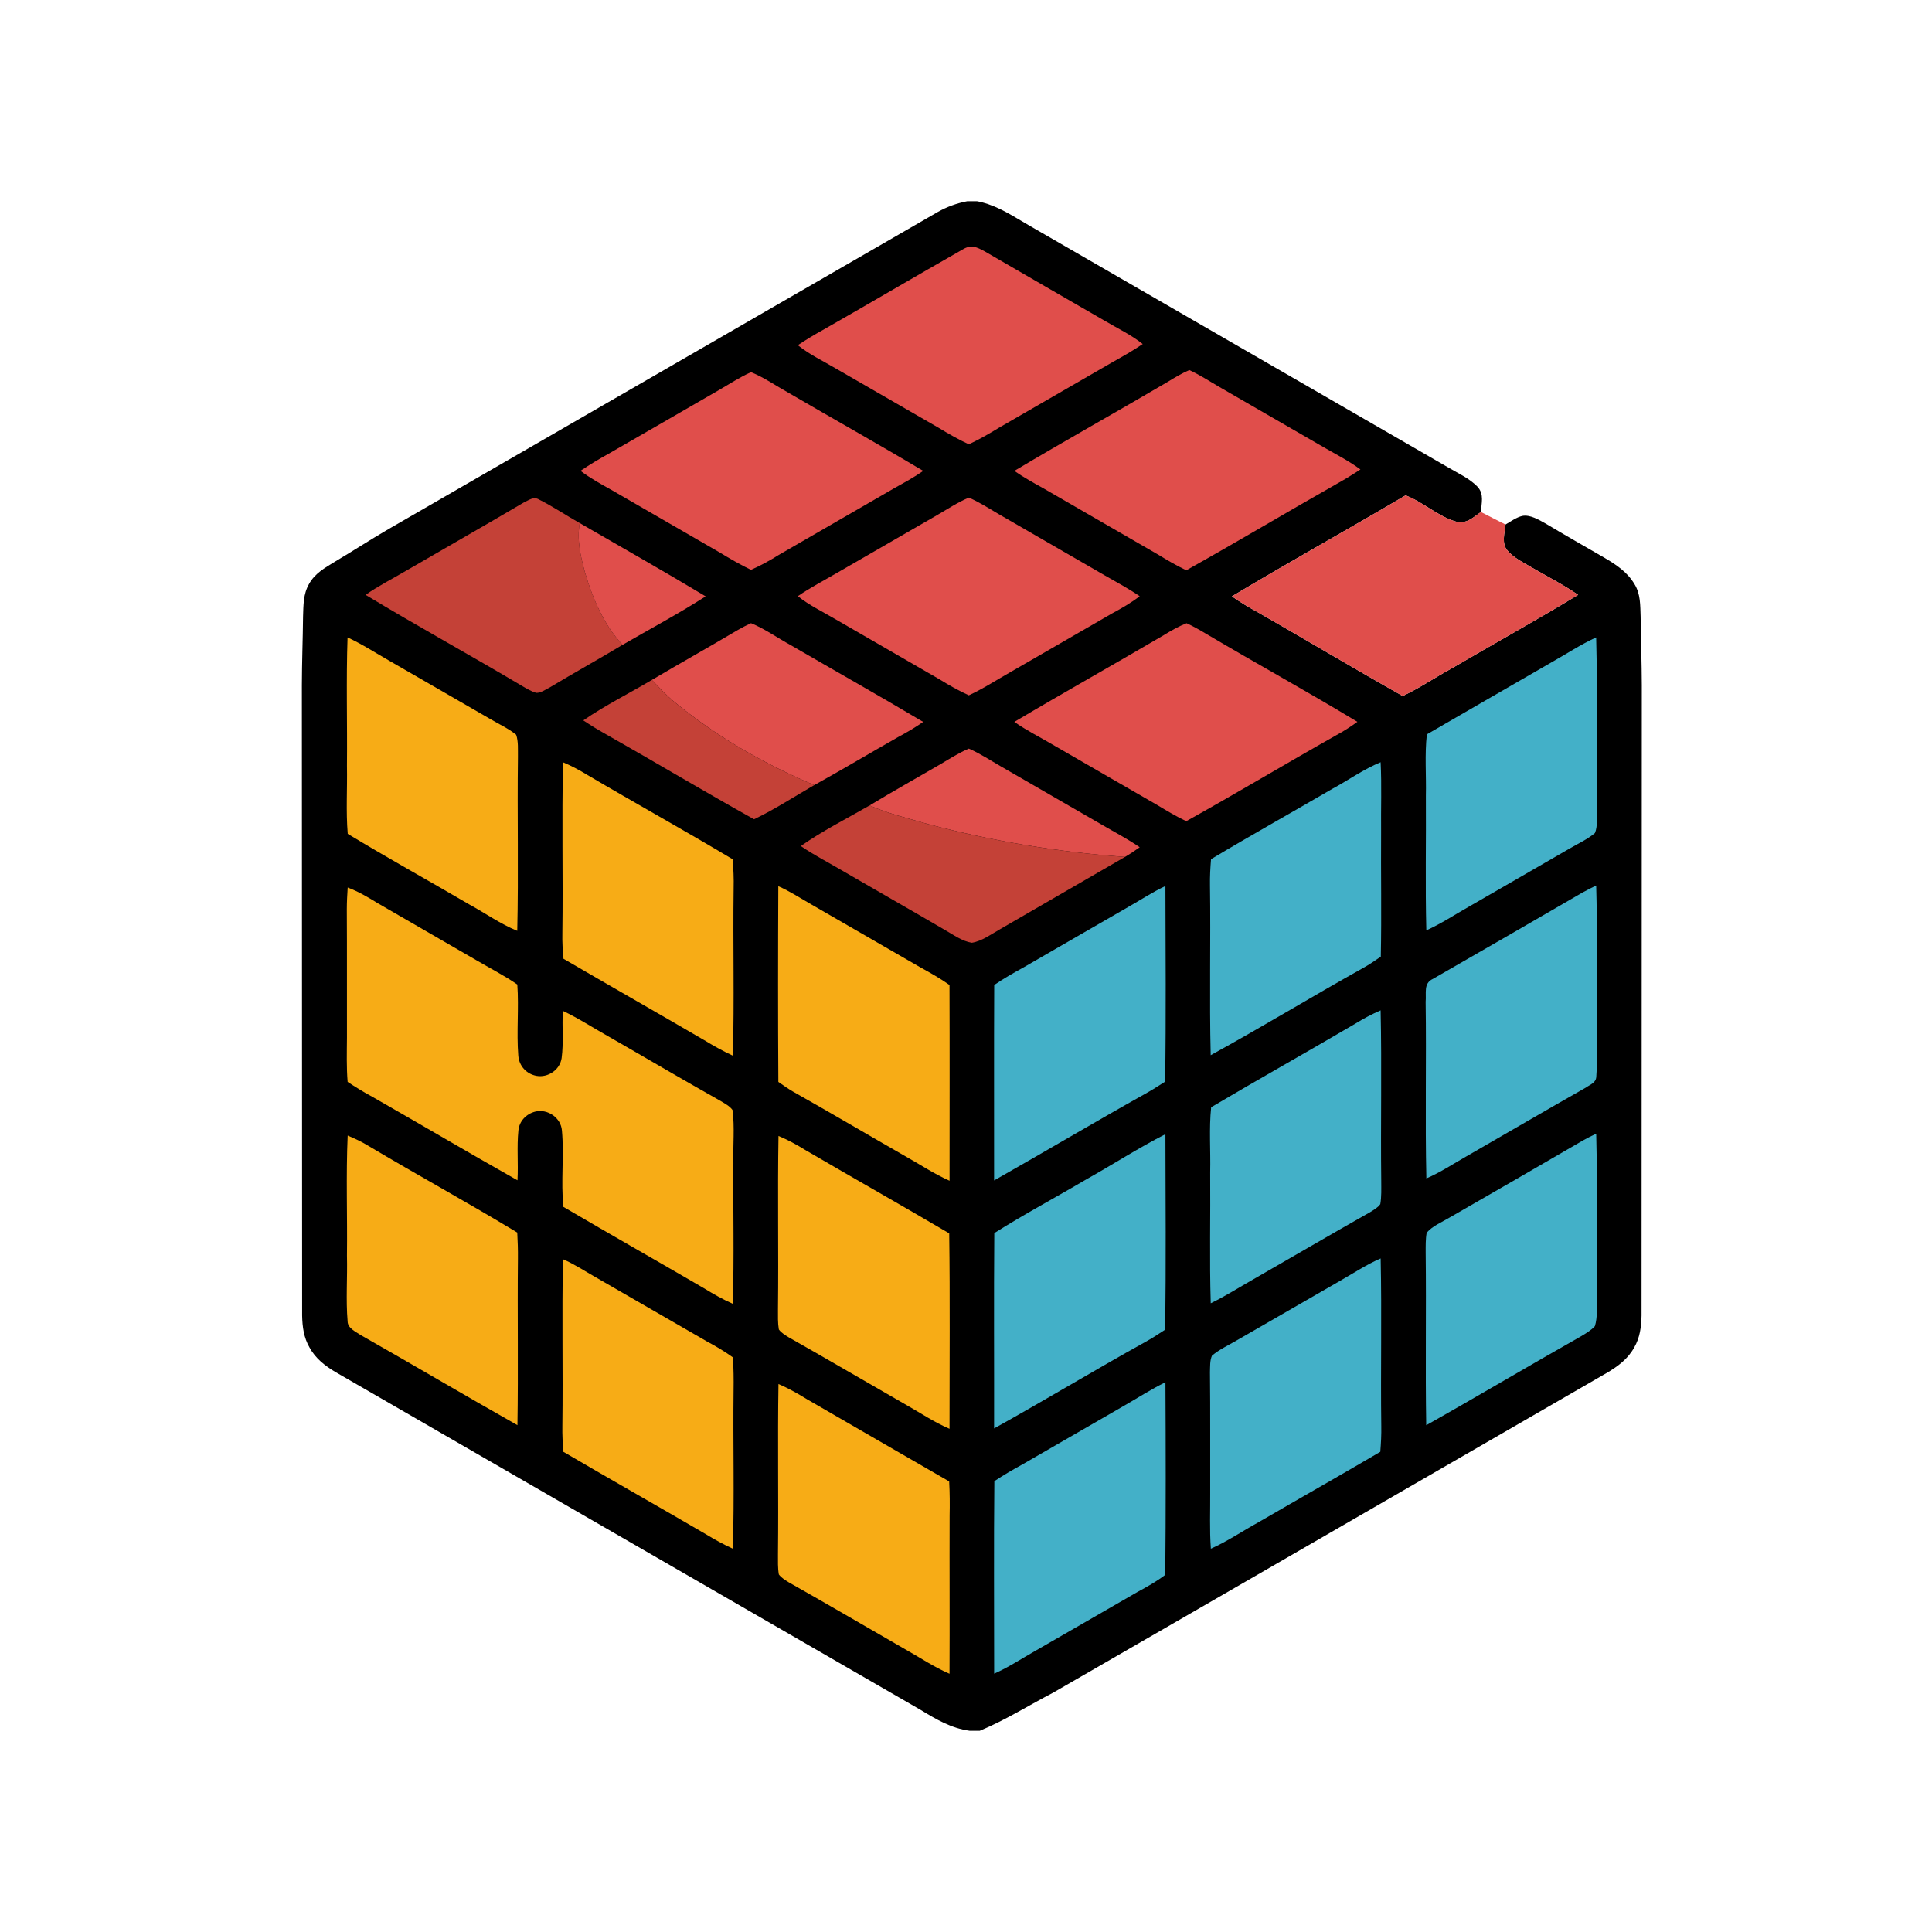 <svg width="96" height="96" viewBox="0 0 96 96" fill="none" xmlns="http://www.w3.org/2000/svg">
<path d="M48.057 10H48.55L48.679 10.025L48.802 10.055C49.665 10.282 50.35 10.75 51.11 11.188C58.042 15.189 64.973 19.196 71.905 23.196C72.41 23.5 73.023 23.766 73.427 24.198C73.753 24.563 73.611 25.001 73.585 25.441C73.183 25.717 72.88 26.049 72.343 25.916C71.457 25.662 70.716 24.948 69.842 24.615C66.978 26.307 64.064 27.924 61.212 29.632C61.617 29.916 62.038 30.17 62.472 30.406C64.887 31.788 67.275 33.217 69.698 34.583C70.533 34.194 71.298 33.667 72.108 33.226C74.207 31.997 76.337 30.818 78.415 29.558C77.684 29.052 76.881 28.647 76.11 28.197C75.699 27.956 75.196 27.713 74.893 27.339C74.602 26.995 74.768 26.471 74.808 26.062C75.07 25.91 75.346 25.705 75.643 25.635C76.037 25.564 76.468 25.829 76.802 26.015C77.765 26.592 78.74 27.146 79.713 27.709C80.308 28.06 80.856 28.417 81.218 29.027C81.521 29.52 81.5 30.073 81.521 30.631C81.533 31.77 81.577 32.908 81.58 34.047C81.574 44.488 81.57 54.929 81.567 65.37C81.555 65.928 81.487 66.466 81.202 66.957C80.878 67.543 80.373 67.907 79.808 68.238C70.648 73.521 61.497 78.825 52.335 84.105C51.122 84.735 49.948 85.478 48.686 86H48.18C47.267 85.878 46.528 85.439 45.758 84.971C36.068 79.374 26.37 73.775 16.679 68.182C16.15 67.868 15.681 67.505 15.38 66.956C15.094 66.466 15.025 65.928 15.013 65.37C15.01 54.929 15.006 44.488 15 34.047C15.003 32.908 15.047 31.77 15.059 30.631C15.079 30.07 15.065 29.523 15.355 29.019C15.644 28.492 16.136 28.221 16.63 27.916C17.528 27.385 18.402 26.815 19.305 26.29C28.402 21.036 37.503 15.788 46.599 10.533C47.061 10.273 47.536 10.101 48.057 10Z" fill="black"/>
<path d="M48.921 12.485C50.928 13.655 52.93 14.803 54.94 15.967C55.565 16.335 56.211 16.64 56.782 17.095C56.291 17.429 55.776 17.717 55.259 18.008C53.379 19.095 51.495 20.18 49.614 21.268C49.135 21.562 48.651 21.839 48.14 22.077C47.63 21.842 47.146 21.565 46.665 21.272C44.94 20.276 43.212 19.283 41.489 18.286C40.862 17.916 40.215 17.613 39.644 17.153C40.046 16.882 40.46 16.634 40.885 16.399C43.208 15.077 45.531 13.704 47.852 12.385C48.265 12.139 48.538 12.28 48.921 12.485Z" fill="#E04E4B"/>
<path d="M59.098 18.388C59.623 18.633 60.088 18.936 60.588 19.227C62.251 20.184 63.912 21.146 65.573 22.107C66.255 22.512 66.959 22.853 67.599 23.327C67.228 23.573 66.851 23.803 66.463 24.02C63.949 25.443 61.467 26.929 58.945 28.337C58.44 28.096 57.964 27.812 57.487 27.523C55.605 26.436 53.723 25.348 51.842 24.262C51.351 23.99 50.862 23.72 50.402 23.399C52.92 21.896 55.486 20.468 58.014 18.98C58.367 18.764 58.716 18.553 59.098 18.388Z" fill="#E04E4B"/>
<path d="M37.316 18.492C37.971 18.756 38.578 19.184 39.203 19.531C41.423 20.826 43.669 22.083 45.875 23.399C45.415 23.72 44.925 23.984 44.437 24.257C42.526 25.366 40.608 26.465 38.698 27.573C38.251 27.852 37.797 28.105 37.313 28.314C36.773 28.053 36.258 27.753 35.746 27.443C33.957 26.41 32.171 25.375 30.383 24.345C29.854 24.051 29.329 23.762 28.845 23.396C29.299 23.086 29.771 22.807 30.252 22.54C32.075 21.495 33.89 20.438 35.711 19.39C36.252 19.08 36.748 18.749 37.316 18.492Z" fill="#E04E4B"/>
<path d="M69.842 24.615C70.716 24.948 71.457 25.662 72.343 25.915C72.88 26.049 73.183 25.716 73.585 25.44C73.992 25.648 74.399 25.859 74.808 26.062C74.769 26.471 74.602 26.995 74.893 27.339C75.196 27.713 75.699 27.956 76.11 28.197C76.881 28.647 77.684 29.052 78.416 29.558C76.338 30.818 74.207 31.997 72.109 33.226C71.298 33.667 70.534 34.194 69.698 34.583C67.275 33.217 64.887 31.788 62.472 30.406C62.038 30.17 61.617 29.916 61.212 29.632C64.065 27.924 66.978 26.307 69.842 24.615Z" fill="#E04E4B"/>
<path d="M26.788 24.823C27.481 25.17 28.129 25.611 28.806 25.991C28.659 26.848 28.849 27.642 29.073 28.464C29.451 29.733 30.013 31.071 30.935 32.041C29.737 32.761 28.515 33.438 27.317 34.158C27.117 34.258 26.874 34.436 26.643 34.428C26.407 34.359 26.185 34.225 25.973 34.103C23.385 32.564 20.742 31.114 18.166 29.558C18.811 29.105 19.508 28.755 20.185 28.356C22.127 27.228 24.08 26.117 26.014 24.976C26.267 24.859 26.51 24.651 26.788 24.823Z" fill="#C44137"/>
<path d="M48.14 24.726C48.678 24.958 49.148 25.268 49.651 25.561C51.409 26.575 53.163 27.59 54.919 28.605C55.497 28.935 56.081 29.248 56.631 29.625C56.203 29.956 55.737 30.222 55.262 30.478C53.567 31.455 51.875 32.438 50.18 33.413C49.5 33.797 48.851 34.224 48.14 34.55C47.627 34.317 47.143 34.038 46.663 33.744C44.938 32.746 43.212 31.753 41.489 30.755C40.862 30.385 40.215 30.081 39.644 29.622C40.285 29.183 40.971 28.828 41.642 28.436C43.273 27.495 44.903 26.551 46.534 25.613C47.074 25.302 47.566 24.971 48.14 24.726Z" fill="#E04E4B"/>
<path d="M28.806 25.991C30.895 27.2 32.997 28.389 35.063 29.632C33.725 30.492 32.311 31.244 30.935 32.041C30.013 31.071 29.45 29.733 29.073 28.464C28.849 27.642 28.659 26.848 28.806 25.991Z" fill="#E04E4B"/>
<path d="M37.318 30.965C38.006 31.246 38.636 31.699 39.293 32.058C41.484 33.331 43.696 34.575 45.873 35.871C45.476 36.15 45.059 36.392 44.631 36.622C43.237 37.412 41.863 38.237 40.46 39.012C37.975 37.963 35.593 36.596 33.509 34.877C33.102 34.546 32.753 34.161 32.389 33.786C33.804 32.95 35.238 32.147 36.651 31.31C36.868 31.185 37.089 31.069 37.318 30.965Z" fill="#E04E4B"/>
<path d="M58.961 30.967C59.289 31.118 59.601 31.295 59.911 31.48C62.41 32.962 64.964 34.362 67.449 35.867C67.103 36.119 66.748 36.345 66.373 36.547C63.886 37.948 61.437 39.419 58.945 40.805C58.44 40.565 57.964 40.281 57.487 39.992C55.761 38.994 54.033 38.003 52.308 37.002C51.672 36.624 51.01 36.3 50.402 35.87C52.861 34.408 55.362 33.009 57.829 31.559C58.194 31.336 58.56 31.123 58.961 30.967Z" fill="#E04E4B"/>
<path d="M17.27 31.673C18 32.009 18.665 32.445 19.361 32.842C21.027 33.799 22.686 34.762 24.349 35.721C24.779 35.977 25.257 36.192 25.647 36.507C25.765 36.848 25.729 37.252 25.736 37.609C25.698 40.489 25.769 43.375 25.702 46.253C24.858 45.91 24.111 45.371 23.302 44.933C21.3 43.758 19.263 42.637 17.279 41.433C17.185 40.312 17.262 39.18 17.24 38.055C17.261 35.929 17.197 33.797 17.27 31.673Z" fill="#F7AC16"/>
<path d="M79.312 31.672C79.389 34.538 79.308 37.413 79.351 40.281C79.339 40.636 79.391 41.065 79.25 41.396C78.865 41.717 78.383 41.932 77.952 42.187C76.29 43.145 74.63 44.109 72.966 45.065C72.267 45.46 71.608 45.901 70.873 46.228C70.817 44 70.866 41.767 70.851 39.539C70.875 38.521 70.786 37.495 70.9 36.489C72.94 35.303 74.987 34.129 77.029 32.947C77.795 32.52 78.512 32.038 79.312 31.672Z" fill="#43B0C8"/>
<path d="M32.389 33.786C32.753 34.161 33.102 34.546 33.509 34.877C35.593 36.596 37.975 37.963 40.46 39.012C39.467 39.581 38.502 40.217 37.468 40.709C35.002 39.336 32.575 37.88 30.117 36.489C29.729 36.272 29.352 36.042 28.983 35.795C30.066 35.05 31.258 34.457 32.389 33.786Z" fill="#C44137"/>
<path d="M48.14 37.198C48.712 37.448 49.203 37.777 49.742 38.087C51.403 39.048 53.068 40.004 54.728 40.967C55.368 41.341 56.022 41.678 56.632 42.1C56.395 42.269 56.153 42.432 55.902 42.579C52.605 42.345 49.326 41.798 46.132 40.955C45.145 40.663 44.155 40.443 43.211 40.022C44.371 39.319 45.553 38.657 46.726 37.975C47.193 37.699 47.639 37.412 48.14 37.198Z" fill="#E04E4B"/>
<path d="M27.978 37.878C28.386 38.053 28.773 38.252 29.152 38.487C31.558 39.906 34.006 41.261 36.403 42.695C36.446 43.176 36.467 43.657 36.454 44.141C36.415 46.91 36.495 49.688 36.415 52.455C35.916 52.226 35.44 51.956 34.971 51.672C32.652 50.32 30.319 48.993 27.999 47.641C27.96 47.216 27.933 46.793 27.944 46.366C27.982 43.538 27.91 40.704 27.978 37.878Z" fill="#F7AC16"/>
<path d="M68.602 37.875C68.66 39.021 68.613 40.173 68.626 41.32C68.611 43.391 68.654 45.465 68.611 47.535C68.314 47.742 68.016 47.944 67.7 48.117C65.172 49.528 62.697 51.04 60.159 52.431C60.089 49.621 60.164 46.805 60.123 43.992C60.115 43.559 60.14 43.127 60.175 42.693C62.166 41.497 64.198 40.367 66.204 39.196C67.017 38.757 67.756 38.222 68.602 37.875Z" fill="#43B0C8"/>
<path d="M43.211 40.022C44.155 40.443 45.145 40.663 46.132 40.955C49.326 41.798 52.605 42.344 55.902 42.579C53.842 43.777 51.774 44.96 49.715 46.159C49.274 46.406 48.793 46.768 48.29 46.845C47.819 46.775 47.367 46.446 46.959 46.214C45.271 45.226 43.57 44.261 41.879 43.277C41.18 42.864 40.463 42.5 39.792 42.04C40.868 41.282 42.069 40.681 43.211 40.022Z" fill="#C44137"/>
<path d="M38.674 44.035C39.255 44.288 39.796 44.647 40.346 44.959C42.136 45.99 43.923 47.023 45.712 48.056C46.213 48.333 46.711 48.61 47.18 48.943C47.192 52.184 47.184 55.428 47.183 58.671C46.429 58.337 45.755 57.886 45.039 57.484C43.153 56.405 41.281 55.299 39.388 54.231C39.142 54.087 38.91 53.923 38.676 53.759C38.655 50.52 38.659 47.274 38.674 44.035Z" fill="#F7AC16"/>
<path d="M57.909 44.025C57.916 47.264 57.944 50.507 57.895 53.745C57.562 53.96 57.227 54.174 56.879 54.365C54.37 55.769 51.897 57.24 49.396 58.656C49.4 55.419 49.386 52.18 49.402 48.944C49.874 48.616 50.371 48.339 50.873 48.062C52.599 47.066 54.323 46.066 56.05 45.074C56.686 44.712 57.257 44.334 57.909 44.025Z" fill="#43B0C8"/>
<path d="M79.313 44C79.38 46.22 79.322 48.448 79.342 50.672C79.316 51.608 79.392 52.554 79.319 53.486C79.31 53.805 79.036 53.874 78.813 54.034C76.829 55.158 74.859 56.314 72.88 57.45C72.212 57.827 71.583 58.253 70.875 58.555C70.809 55.633 70.881 52.704 70.839 49.78C70.881 49.349 70.72 48.858 71.2 48.641C73.673 47.224 76.166 45.779 78.634 44.349C78.856 44.225 79.085 44.112 79.313 44Z" fill="#43B0C8"/>
<path d="M17.277 44.101C17.804 44.298 18.282 44.58 18.759 44.874C20.387 45.821 22.023 46.755 23.651 47.702C24.338 48.108 25.048 48.465 25.705 48.92C25.788 50.094 25.662 51.275 25.753 52.444C25.788 52.959 26.151 53.362 26.655 53.458C27.23 53.562 27.826 53.157 27.908 52.572C28.011 51.8 27.919 51.007 27.969 50.23C28.759 50.604 29.477 51.077 30.239 51.503C32.094 52.565 33.932 53.654 35.796 54.7C36.001 54.827 36.261 54.956 36.4 55.158C36.512 56.025 36.415 56.923 36.442 57.797C36.421 60.124 36.488 62.459 36.409 64.784C35.906 64.561 35.431 64.29 34.962 64.002C32.643 62.651 30.308 61.327 27.994 59.969C27.864 58.708 28.036 57.432 27.922 56.176C27.874 55.536 27.203 55.082 26.591 55.236C26.145 55.352 25.802 55.707 25.759 56.176C25.676 56.994 25.76 57.825 25.713 58.648C23.295 57.285 20.905 55.869 18.493 54.494C18.074 54.269 17.672 54.021 17.274 53.759C17.213 53.026 17.235 52.296 17.24 51.562C17.235 49.435 17.246 47.307 17.233 45.18C17.234 44.819 17.253 44.46 17.277 44.101Z" fill="#F7AC16"/>
<path d="M68.602 50.204C68.665 53.029 68.599 55.86 68.633 58.688C68.633 59.066 68.651 59.459 68.586 59.833C68.469 60.004 68.259 60.12 68.087 60.228C66.131 61.333 64.194 62.471 62.245 63.587C61.55 63.982 60.881 64.41 60.161 64.759C60.094 62.588 60.152 60.414 60.133 58.242C60.159 57.169 60.07 56.085 60.181 55.018C62.553 53.612 64.961 52.266 67.339 50.868C67.747 50.615 68.163 50.394 68.602 50.204Z" fill="#43B0C8"/>
<path d="M57.909 56.356C57.918 59.593 57.94 62.833 57.898 66.069C57.569 66.289 57.236 66.504 56.888 66.694C54.373 68.09 51.91 69.583 49.396 70.978C49.402 67.744 49.38 64.506 49.406 61.272C50.898 60.328 52.466 59.495 53.986 58.597C55.299 57.862 56.57 57.04 57.909 56.356Z" fill="#43B0C8"/>
<path d="M79.314 56.332C79.385 59.044 79.312 61.763 79.348 64.477C79.342 64.937 79.385 65.449 79.25 65.894C79.066 66.102 78.8 66.256 78.562 66.399C75.987 67.853 73.444 69.369 70.868 70.819C70.82 67.963 70.875 65.106 70.841 62.25C70.842 61.92 70.832 61.578 70.891 61.252C71.184 60.91 71.674 60.715 72.055 60.484C74.255 59.22 76.45 57.953 78.643 56.676C78.861 56.553 79.085 56.439 79.314 56.332Z" fill="#43B0C8"/>
<path d="M17.276 56.425C17.623 56.571 17.963 56.728 18.284 56.924C20.74 58.389 23.258 59.762 25.702 61.245C25.725 61.68 25.741 62.113 25.735 62.547C25.707 65.303 25.756 68.061 25.711 70.816C23.106 69.344 20.529 67.818 17.926 66.341C17.679 66.17 17.273 66.001 17.273 65.657C17.181 64.579 17.268 63.48 17.24 62.398C17.265 60.409 17.188 58.411 17.276 56.425Z" fill="#F7AC16"/>
<path d="M38.683 56.445C39.154 56.641 39.596 56.883 40.028 57.151C42.402 58.539 44.799 59.891 47.166 61.285C47.21 64.521 47.18 67.761 47.181 70.996C46.42 70.672 45.75 70.215 45.032 69.811C43.083 68.695 41.146 67.557 39.191 66.451C39.02 66.344 38.817 66.227 38.7 66.059C38.645 65.737 38.657 65.397 38.657 65.07C38.691 62.197 38.634 59.318 38.683 56.445Z" fill="#F7AC16"/>
<path d="M27.974 62.571C28.529 62.808 29.048 63.153 29.574 63.452C31.425 64.52 33.274 65.591 35.127 66.656C35.578 66.898 36.011 67.154 36.427 67.454C36.449 67.996 36.461 68.536 36.451 69.078C36.418 71.701 36.497 74.331 36.414 76.953C35.945 76.74 35.498 76.493 35.06 76.225C32.71 74.855 30.341 73.515 27.994 72.14C27.96 71.713 27.935 71.287 27.944 70.859C27.979 68.099 27.916 65.33 27.974 62.571Z" fill="#F7AC16"/>
<path d="M68.604 62.531C68.665 65.305 68.598 68.084 68.635 70.858C68.644 71.287 68.62 71.713 68.586 72.14C66.585 73.316 64.563 74.46 62.556 75.627C61.749 76.07 61.004 76.582 60.167 76.954C60.097 76.007 60.141 75.072 60.134 74.125C60.128 72.145 60.144 70.165 60.122 68.184C60.133 67.92 60.112 67.609 60.221 67.364C60.573 67.062 61.02 66.856 61.421 66.621C63.149 65.631 64.871 64.628 66.598 63.638C67.266 63.259 67.896 62.836 68.604 62.531Z" fill="#43B0C8"/>
<path d="M57.91 68.683C57.927 71.873 57.933 75.065 57.901 78.253C57.471 78.581 57.005 78.842 56.531 79.098C54.835 80.071 53.144 81.057 51.447 82.029C50.764 82.415 50.119 82.847 49.399 83.163C49.4 79.976 49.377 76.785 49.409 73.598C49.859 73.3 50.321 73.029 50.794 72.771C52.489 71.796 54.183 70.816 55.877 69.838C56.549 69.452 57.214 69.023 57.91 68.683Z" fill="#43B0C8"/>
<path d="M38.682 68.771C39.182 68.986 39.651 69.252 40.114 69.537C42.461 70.9 44.815 72.252 47.164 73.611C47.195 74.178 47.198 74.744 47.186 75.312C47.177 77.931 47.195 80.549 47.181 83.168C46.421 82.841 45.75 82.386 45.032 81.983C43.084 80.864 41.147 79.726 39.191 78.623C39.02 78.514 38.818 78.397 38.7 78.231C38.645 77.909 38.657 77.569 38.657 77.242C38.689 74.419 38.636 71.594 38.682 68.771Z" fill="#F7AC16"/>
</svg>
